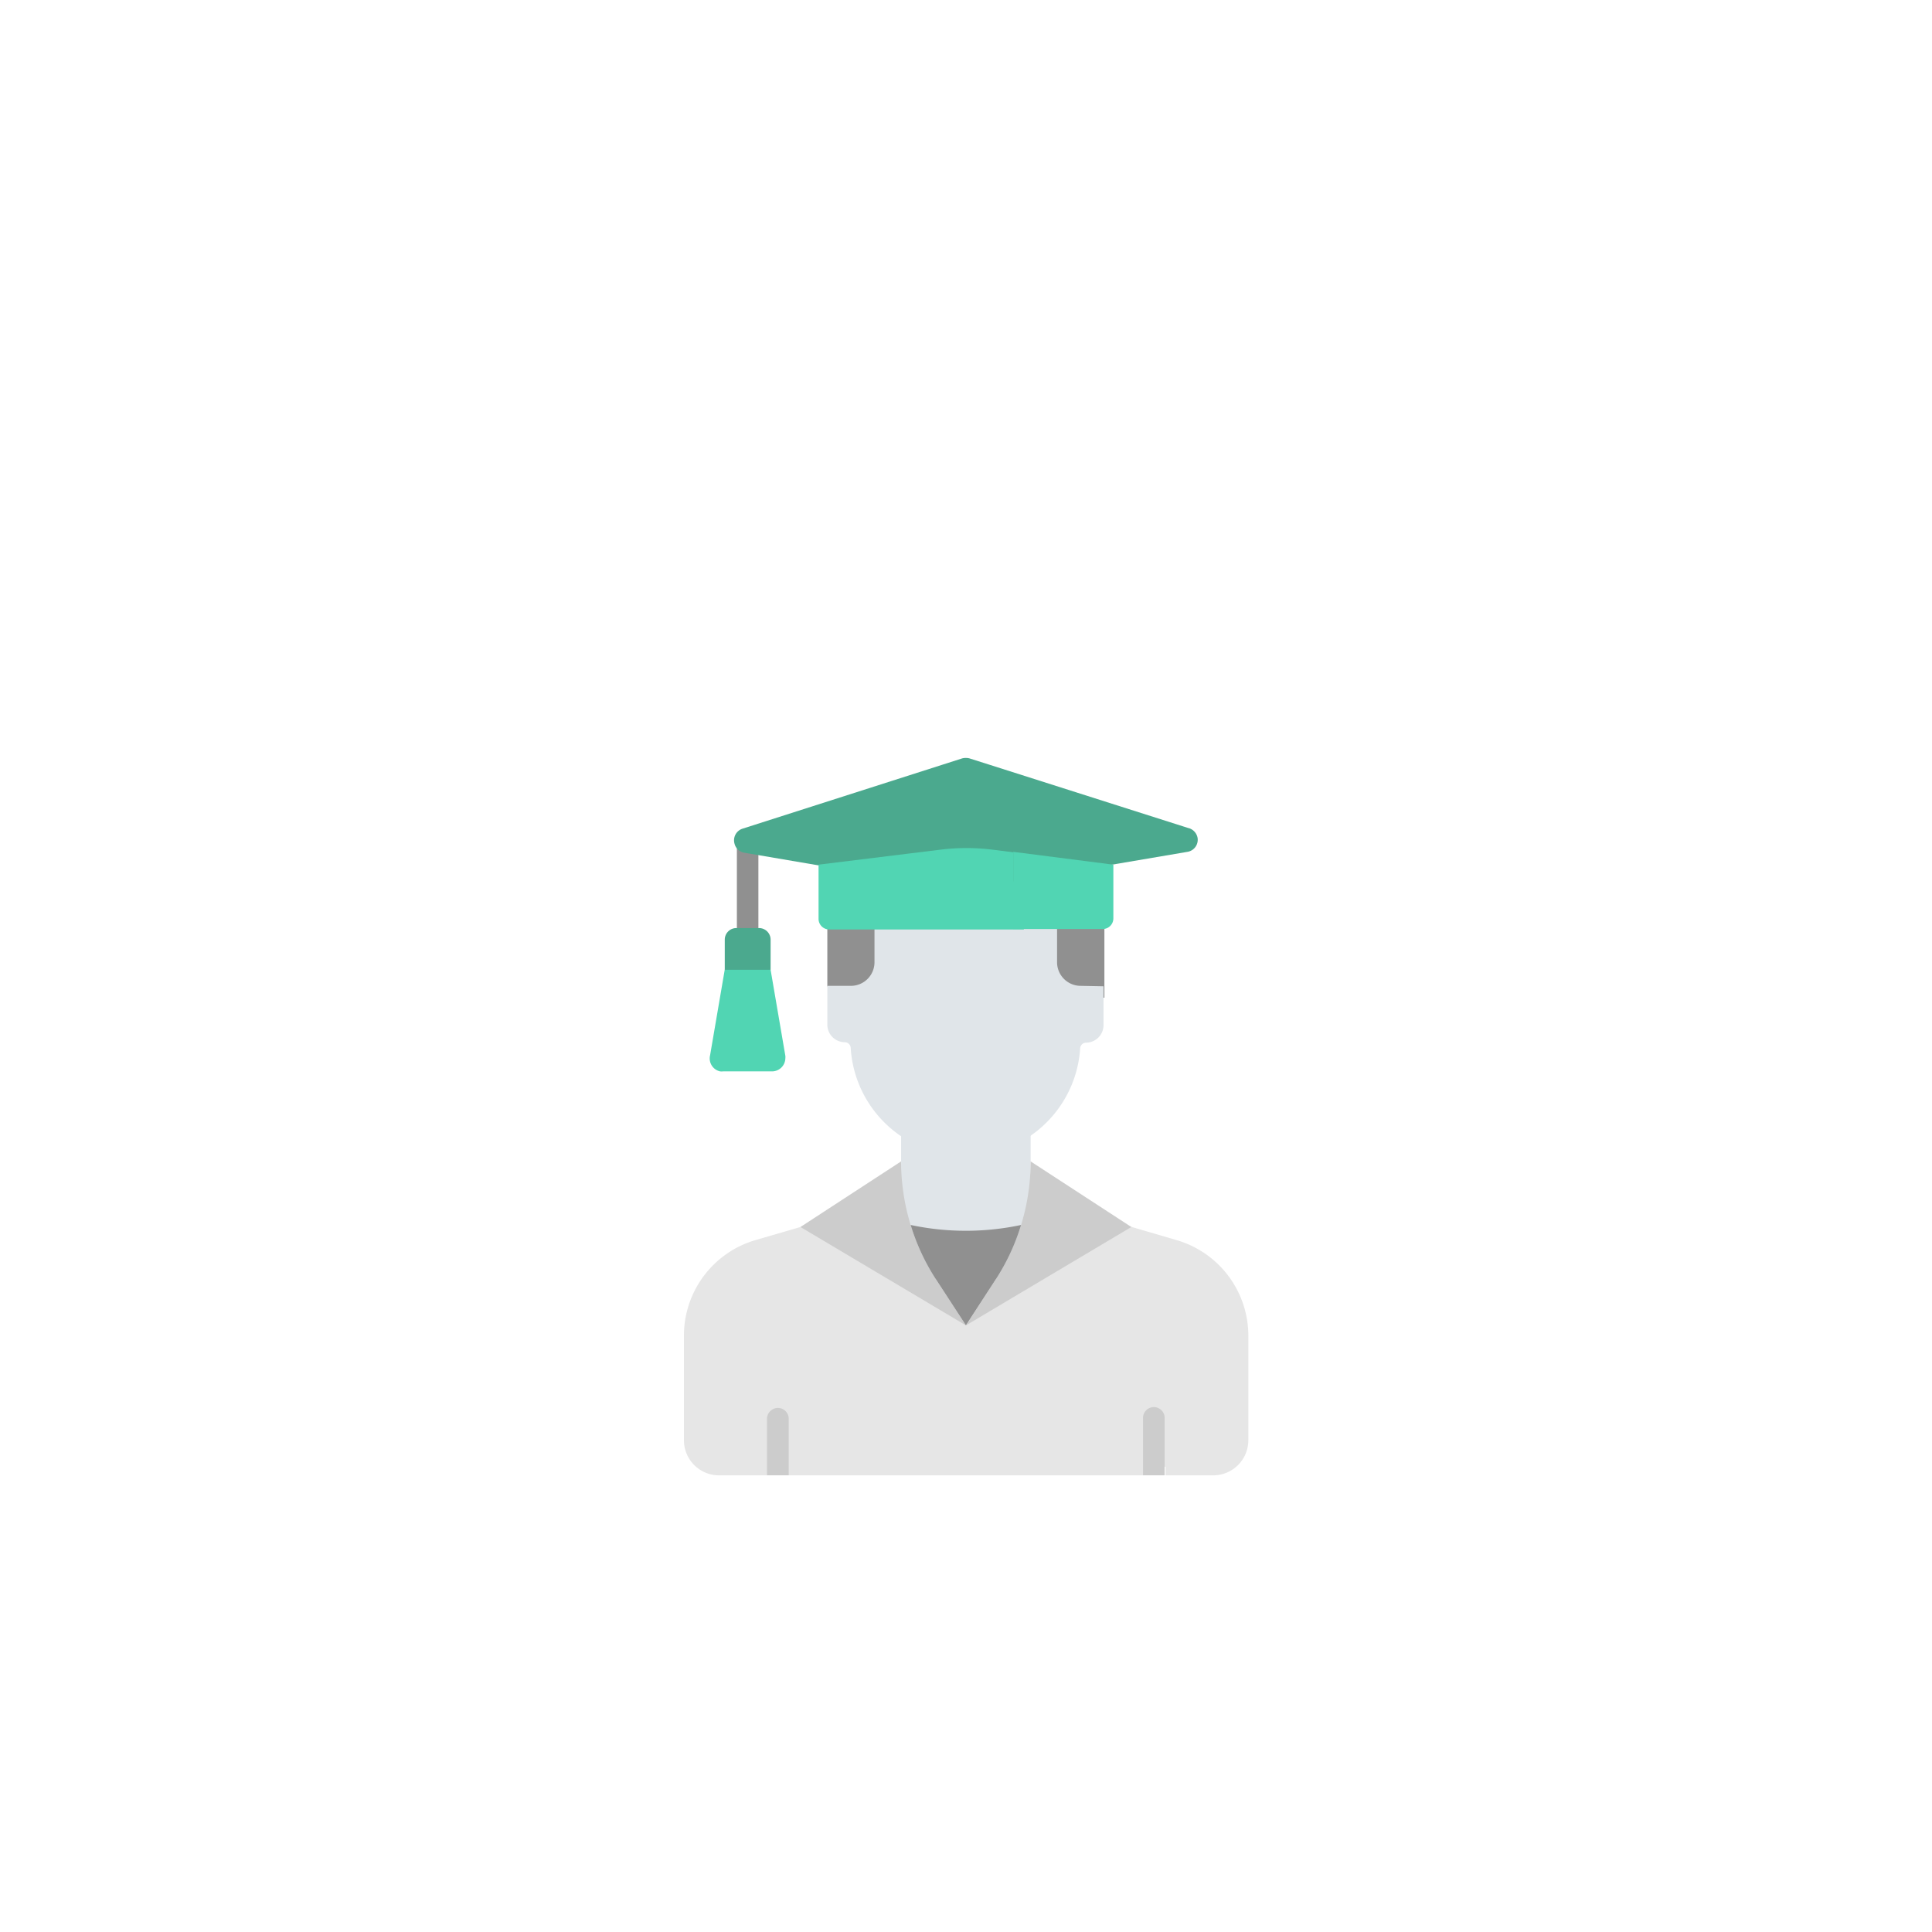 <svg xmlns="http://www.w3.org/2000/svg" xmlns:xlink="http://www.w3.org/1999/xlink" id="Layer_1" data-name="Layer 1" width="220" height="220" viewBox="0 0 220 220"><defs><style>.cls-1{fill:none;}.cls-2{fill:#e0e5e9;}.cls-3{fill:#e6e6e6;}.cls-4{fill:#ccc;}.cls-5{fill:#51d5b3;}.cls-6{fill:#909090;}.cls-7{clip-path:url(#clip-path);}.cls-8{fill:#4ba98e;}</style><clipPath id="clip-path"><rect class="cls-1" x="77.87" y="86.3" width="64.25" height="81.68"></rect></clipPath></defs><path class="cls-2" d="M125.83,145.61l-8.47-9.24V125.11H102.61v11.26l-8.38,9.24Z"></path><path class="cls-3" d="M124.29,145.44l-7.59-2.22-6.71,7.7L98.38,137.61,86,141.22a11.33,11.33,0,0,0-8.12,10.86V164a4,4,0,0,0,4,4h5.42l1-.7h.51l1,.7H130.2l1.43-1h1.19V156.8a11.85,11.85,0,0,0-8.49-11.36Z"></path><path class="cls-3" d="M134,141.22l-12.34-3.61-5.73,6.57,7.66,2.25a11.3,11.3,0,0,1,8.13,10.85V167h1v1h5.43a4,4,0,0,0,4-4V152.08A11.34,11.34,0,0,0,134,141.22Z"></path><path class="cls-4" d="M89.81,168v-6.54a1.23,1.23,0,0,0-1.34-1.13,1.26,1.26,0,0,0-1.13,1.13V168Z"></path><path class="cls-4" d="M132.62,168v-6.54a1.23,1.23,0,0,0-2.46,0V168Z"></path><path class="cls-5" d="M87.75,110.43,86.48,109H83.79l-1.26,1.4-1.67,9.76A1.51,1.51,0,0,0,82,122a1.87,1.87,0,0,0,.34,0h5.57a1.52,1.52,0,0,0,1.52-1.51,1.22,1.22,0,0,0,0-.26Z"></path><path class="cls-6" d="M86.36,108V95.68a1.23,1.23,0,1,0-2.45,0V108Z"></path><path class="cls-6" d="M116.81,94.69H103.15a9,9,0,0,0-8.94,9v8.62l1.48,1.3h30.07v-9.92a9,9,0,0,0-9-9Z"></path><path class="cls-6" d="M116.81,94.69h-1.43v18.87h9l1.37-1.3v-8.62a9,9,0,0,0-9-9Z"></path><path class="cls-2" d="M110,131.63h.43a13.24,13.24,0,0,0,6.15-10.55V105.45h-17v4.12a2.69,2.69,0,0,1-2.7,2.69H94.21v4.42a2,2,0,0,0,2,2,.68.68,0,0,1,.66.64A13.1,13.1,0,0,0,110,131.63Z"></path><g class="cls-7"><path class="cls-2" d="M123.08,112.26a2.69,2.69,0,0,1-2.71-2.68h0v-4.12h-5v15.22a13.08,13.08,0,0,1-6.83,10.87,11.36,11.36,0,0,0,1.44.09A13.11,13.11,0,0,0,123,119.37a.68.68,0,0,1,.66-.64,2,2,0,0,0,2-2v-4.42Z"></path><path class="cls-8" d="M116.57,100.2v-3a2.72,2.72,0,0,1-2.72-2.73V88.94l-1.15-1.85-2.3-.73a1.71,1.71,0,0,0-.84,0l-25,8a1.39,1.39,0,0,0-.91,1.74,1.37,1.37,0,0,0,1.1,1l25.23,4.3Z"></path></g><path class="cls-5" d="M116.57,97.2,113,96.75a24.18,24.18,0,0,0-5.89,0l-13.9,1.71v6.17a1.21,1.21,0,0,0,1.21,1.21h22.17Z"></path><path class="cls-8" d="M135.41,94.32,112.7,87.09v7.24A2.7,2.7,0,0,0,115.38,97v3.37L135.22,97a1.39,1.39,0,0,0,1.15-1.59,1.42,1.42,0,0,0-1-1.11Z"></path><path class="cls-5" d="M115.38,97v8.79h10.19a1.21,1.21,0,0,0,1.21-1.21V98.46Z"></path><path class="cls-8" d="M87.75,110.43H82.53V107a1.32,1.32,0,0,1,1.32-1.32h2.58A1.32,1.32,0,0,1,87.75,107Z"></path><path class="cls-4" d="M117.36,132.25a24.73,24.73,0,0,1-4,13.48L110,150.92l18.83-11.2Z"></path><path class="cls-4" d="M102.61,132.25a24.73,24.73,0,0,0,4,13.48l3.38,5.19-18.84-11.2Z"></path><path class="cls-6" d="M116.27,139.49a30.26,30.26,0,0,1-12.57,0,24.32,24.32,0,0,0,2.91,6.24l3.38,5.19,3.37-5.19A24.32,24.32,0,0,0,116.27,139.49Z"></path></svg>